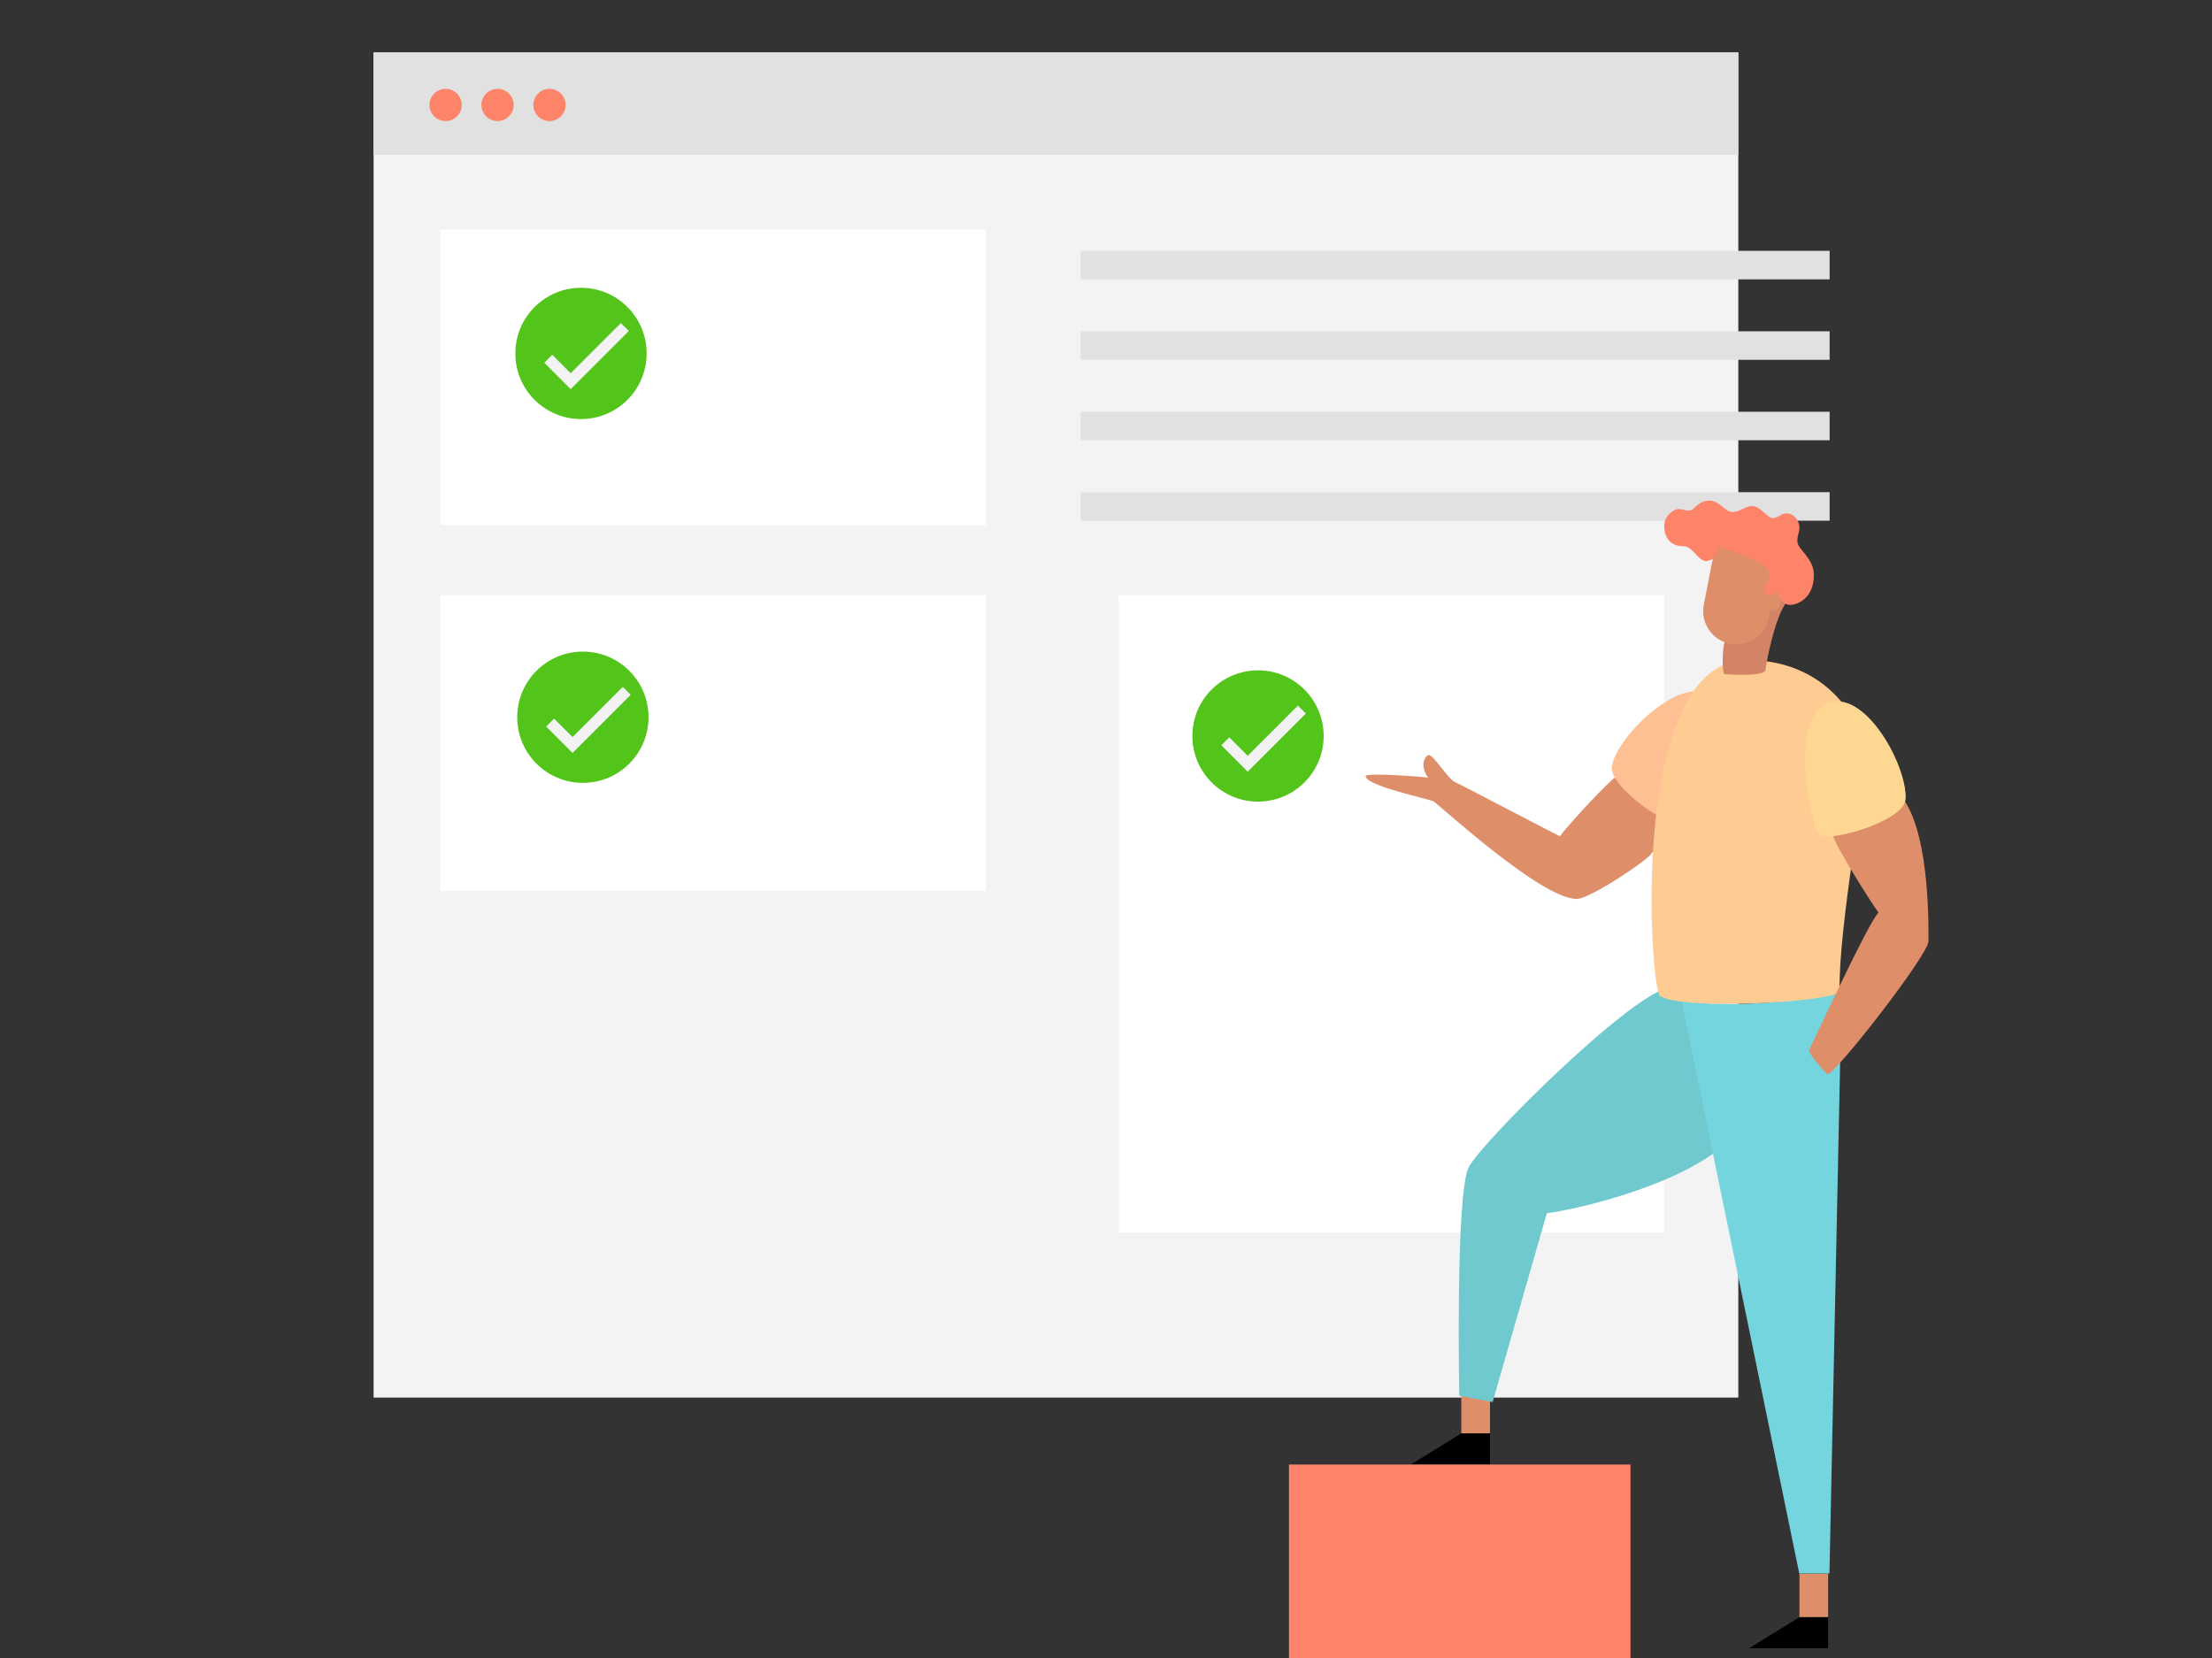 <svg width="1334" height="1000" viewBox="0 0 1334 1000" fill="none" xmlns="http://www.w3.org/2000/svg">
<rect x="0" y="0" width="1334" height="1000" fill="#333333" stroke="none"/>
<g clip-path="url(#clip0)">
<path d="M1048.33 31.633H225.297V842.899H1048.33V31.633Z" fill="#F3F3F3"/>
<path d="M1048.33 31.633H225.297V93.386H1048.33V31.633Z" fill="#E1E1E1"/>
<path d="M268.727 73.028C274.099 73.028 278.454 68.673 278.454 63.301C278.454 57.929 274.099 53.575 268.727 53.575C263.355 53.575 259 57.929 259 63.301C259 68.673 263.355 73.028 268.727 73.028Z" fill="#FD8369"/>
<path d="M300.056 73.028C305.428 73.028 309.783 68.673 309.783 63.301C309.783 57.929 305.428 53.575 300.056 53.575C294.684 53.575 290.329 57.929 290.329 63.301C290.329 68.673 294.684 73.028 300.056 73.028Z" fill="#FD8369"/>
<path d="M331.384 73.028C336.756 73.028 341.111 68.673 341.111 63.301C341.111 57.929 336.756 53.575 331.384 53.575C326.012 53.575 321.658 57.929 321.658 63.301C321.658 68.673 326.012 73.028 331.384 73.028Z" fill="#FD8369"/>
<path d="M594.568 138.399H265.56V316.645H594.568V138.399Z" fill="white"/>
<path d="M594.568 358.944H265.56V537.19H594.568V358.944Z" fill="white"/>
<path d="M1003.65 358.944H674.643V743.371H1003.65V358.944Z" fill="white"/>
<path d="M1103.4 151.293H651.684V168.484H1103.4V151.293Z" fill="#E1E1E1"/>
<path d="M1103.4 199.813H651.684V217.004H1103.4V199.813Z" fill="#E1E1E1"/>
<path d="M1103.4 248.333H651.684V265.524H1103.4V248.333Z" fill="#E1E1E1"/>
<path d="M1103.4 296.853H651.684V314.044H1103.4V296.853Z" fill="#E1E1E1"/>
<path d="M898.581 838.262H881.277V864.501H898.581V838.262Z" fill="#DE8E68"/>
<path d="M1102.5 949.1H1085.2V975.339H1102.5V949.1Z" fill="#DE8E68"/>
<path d="M1008.29 595.436C987.365 595.436 893.944 688.291 885.801 703.899C877.658 719.507 880.033 841.768 880.033 841.768L900.165 845.613L932.851 731.722C947.101 730.025 1007.04 717.132 1038.03 692.137C1069.02 667.029 1035.09 611.044 1035.09 611.044L1008.29 595.436Z" fill="#6FC9CE"/>
<path d="M973.34 469.33C963.048 478.491 942.464 501.45 940.768 504.391C935.565 501.903 881.39 473.401 877.318 471.592C873.247 469.782 864.651 455.418 861.711 455.418C860.014 455.418 858.431 458.698 858.431 460.96C858.431 464.806 860.24 467.746 861.371 468.99C857.526 468.425 823.596 465.824 823.596 468.086C823.596 473.967 861.597 481.771 864.538 483.354C867.479 484.938 929.344 542.166 950.833 542.166C959.203 542.166 996.187 517.058 996.187 514.344C999.693 511.968 1005.12 508.462 1005.12 508.462V488.557L992.228 479.169C992.228 479.056 975.376 467.52 973.34 469.33Z" fill="#DE8E68"/>
<path d="M971.983 462.77C974.245 444.448 1016.43 402.827 1035.77 421.375C1052.62 437.549 1022.09 495.343 1014.28 497.605C1005.46 498.51 971.418 475.211 971.983 462.77Z" fill="#FEBF92"/>
<path d="M1100.69 424.656C1122.18 415.608 1152.26 465.371 1148.87 483.467C1148.87 491.384 1104.76 508.349 1097.98 503.825C1091.19 499.301 1079.2 433.704 1100.69 424.656Z" fill="#FED892"/>
<path d="M1014.06 603.466L1085.08 948.987H1103.29L1109.74 640.789C1109.74 635.474 1109.29 601.996 1109.29 597.698C1088.7 603.693 1044.82 608.443 1014.06 603.466Z" fill="#74D5DE"/>
<path d="M1085.2 975.339H1102.5V994.114H1054.77L1085.2 975.339Z" fill="black"/>
<path d="M881.277 864.501H898.581V883.276H850.853L881.277 864.501Z" fill="black"/>
<path d="M983.293 883.276H777.338V1003.84H983.293V883.276Z" fill="#FD8369"/>
<path d="M1053.64 398.077C1106.8 398.077 1125.35 442.299 1125.35 456.663C1125.35 471.026 1108.72 558.679 1109.4 597.698C1109.51 604.145 1014.06 609.913 1001.05 600.526C994.942 596.115 981.823 398.077 1053.64 398.077Z" fill="#FECC92"/>
<path d="M1148.87 483.467C1163.91 506.54 1163.01 559.697 1163.01 567.727C1163.01 575.757 1106.91 647.915 1102.05 647.915C1099.11 644.974 1090.96 636.039 1090.96 633.325C1093.57 628.575 1126.93 555.625 1132.92 550.423C1130.21 547.143 1106.35 509.707 1105.33 503.486C1126.25 499.98 1146.5 491.158 1148.87 483.467Z" fill="#DE8E68"/>
<path d="M1148.87 483.467C1152.26 465.371 1124.78 412.893 1100.69 424.655C1079.77 434.948 1091.19 499.301 1097.98 503.825C1106.12 507.332 1145.7 495.456 1148.87 483.467Z" fill="#FED892"/>
<path d="M1040.07 387.219C1038.94 390.725 1038.37 401.583 1039.62 406.446C1039.73 406.672 1062.24 408.369 1064.73 404.41C1064.84 401.131 1070.27 371.951 1077.62 362.903C1078.3 361.885 1076.83 359.057 1076.83 359.057L1050.7 369.915L1040.07 387.219Z" fill="#D38466"/>
<path d="M1073.89 361.546C1075.58 363.808 1077.73 364.826 1079.65 364.826C1083.95 364.826 1093.91 360.867 1093.91 346.73C1093.91 336.551 1083.95 331.348 1083.95 326.485C1083.95 321.848 1085.2 321.734 1085.2 317.889C1085.2 315.966 1083.27 309.633 1077.28 309.633C1073.89 309.633 1072.64 312.46 1069.25 312.46C1065.52 312.46 1062.12 305.222 1056.47 305.222C1052.62 305.222 1049 308.841 1044.93 308.841C1040.3 308.841 1037.13 301.942 1030.68 301.942C1024.01 301.942 1021.63 307.936 1019.03 307.936C1015.75 307.936 1015.19 307.031 1011.91 307.031C1009.87 307.031 1003.65 310.651 1003.65 317.21C1003.65 321.847 1005.57 329.425 1015.19 329.425C1020.84 329.425 1024.01 338.36 1028.99 338.36C1030.91 338.36 1032.6 336.777 1033.06 337.568C1034.98 340.961 1038.94 350.236 1038.94 350.236L1056.92 360.302L1073.89 361.546Z" fill="#FD8369"/>
<path d="M1069.93 356.909C1069.93 358.492 1069.36 358.831 1066.99 358.831C1065.86 358.831 1064.27 357.361 1064.27 355.778C1064.27 352.045 1066.99 351.254 1066.99 346.39C1066.99 338.134 1045.39 333.836 1037.81 329.538C1035.09 332.253 1033.17 335.759 1032.38 339.717L1027.52 364.712C1025.37 375.57 1032.49 386.088 1043.24 388.237C1053.98 390.386 1064.61 383.261 1066.76 372.516L1067.55 368.219C1068.01 368.332 1068.46 368.445 1068.8 368.445C1071.62 368.445 1073.77 365.843 1073.77 362.677C1074 359.736 1069.93 354.533 1069.93 356.909Z" fill="#DE8E68"/>
<path d="M350.386 252.743C372.248 252.743 389.971 235.021 389.971 213.158C389.971 191.296 372.248 173.573 350.386 173.573C328.523 173.573 310.801 191.296 310.801 213.158C310.801 235.021 328.523 252.743 350.386 252.743Z" fill="#52C41A"/>
<path d="M376.84 197.234L344.165 229.908L330.65 216.382" stroke="#F3F3F3" stroke-width="6.786" stroke-miterlimit="10"/>
<path d="M351.516 472.157C373.379 472.157 391.101 454.435 391.101 432.572C391.101 410.71 373.379 392.987 351.516 392.987C329.654 392.987 311.931 410.71 311.931 432.572C311.931 454.435 329.654 472.157 351.516 472.157Z" fill="#52C41A"/>
<path d="M377.971 416.648L345.296 449.323L331.781 435.796" stroke="#F3F3F3" stroke-width="6.786" stroke-miterlimit="10"/>
<path d="M758.676 483.467C780.539 483.467 798.261 465.745 798.261 443.882C798.261 422.02 780.539 404.297 758.676 404.297C736.814 404.297 719.091 422.02 719.091 443.882C719.091 465.745 736.814 483.467 758.676 483.467Z" fill="#52C41A"/>
<path d="M785.131 427.958L752.456 460.632L738.941 447.106" stroke="#F3F3F3" stroke-width="6.786" stroke-miterlimit="10"/>
</g>
<defs>
<clipPath id="clip0">
<rect width="1333.33" height="1000" fill="white"/>
</clipPath>
</defs>
</svg>
